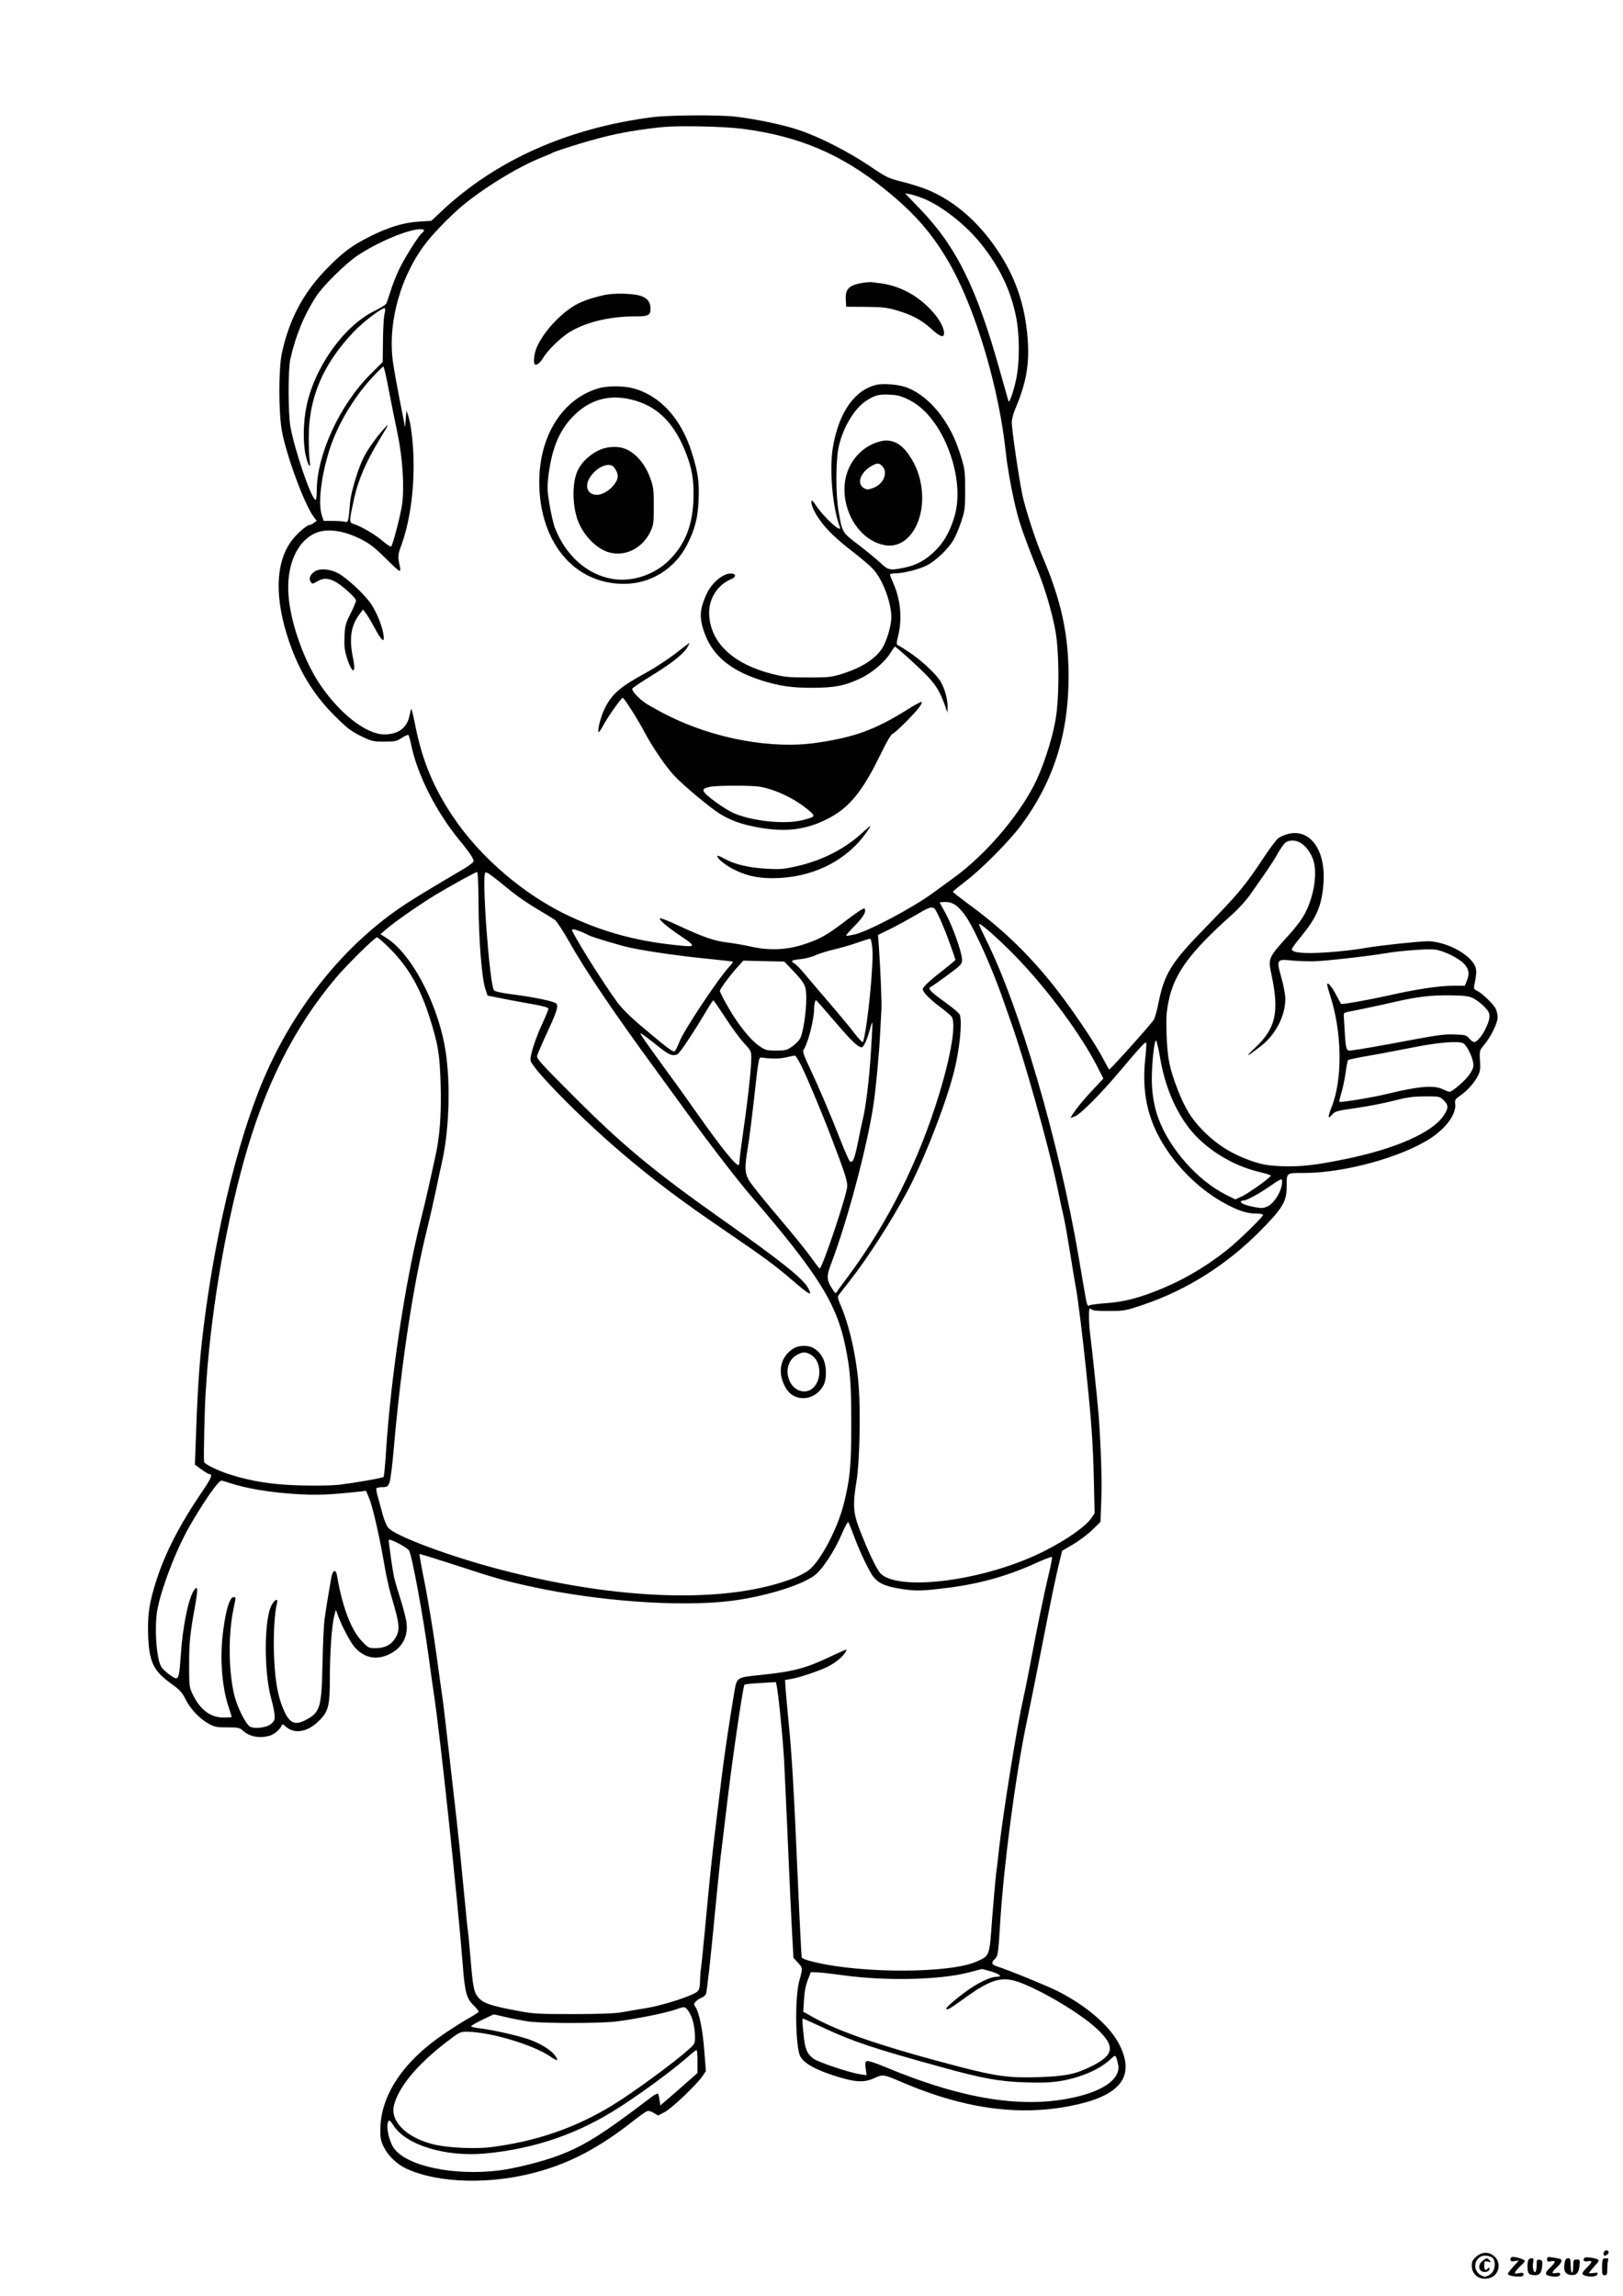 <?xml version="1.0" standalone="no"?>
<!DOCTYPE svg PUBLIC "-//W3C//DTD SVG 20010904//EN"
 "http://www.w3.org/TR/2001/REC-SVG-20010904/DTD/svg10.dtd">
<svg version="1.0" xmlns="http://www.w3.org/2000/svg"
 width="1240pt" height="1754pt" viewBox="0 0 1240 1754"
 preserveAspectRatio="xMidYMid meet">

<g transform="translate(0,1754) scale(0.1,-0.1)"
fill="#000000" stroke="none">
<path d="M4985 16645 c-646 -83 -1197 -329 -1610 -717 l-80 -75 -96 -6 c-111
-6 -233 -43 -372 -113 -135 -68 -203 -117 -322 -238 -184 -185 -295 -392 -352
-656 -25 -119 -25 -452 1 -593 34 -188 173 -562 242 -654 l24 -32 -22 -15
c-12 -9 -26 -16 -31 -16 -24 0 -102 -69 -144 -127 -120 -168 -125 -436 -16
-758 80 -234 187 -410 349 -572 97 -96 124 -117 200 -155 85 -41 93 -43 180
-43 82 0 94 3 133 28 23 15 45 25 50 23 5 -3 14 -34 21 -68 44 -226 189 -515
367 -732 79 -95 114 -148 111 -165 -2 -9 -35 -34 -73 -57 -270 -159 -362 -215
-448 -271 -458 -301 -845 -778 -1082 -1333 -211 -495 -391 -1266 -475 -2030
-19 -178 -33 -401 -45 -751 l-6 -167 49 -36 c28 -20 54 -36 60 -36 30 0 17
-31 -56 -138 -165 -242 -278 -460 -345 -667 -57 -175 -71 -270 -65 -433 8
-199 41 -266 176 -363 65 -47 82 -65 109 -118 38 -76 106 -148 177 -188 46
-25 61 -28 143 -28 80 0 94 -3 115 -22 52 -49 132 -65 210 -41 36 11 80 49 91
80 3 9 11 7 29 -10 66 -60 165 -45 253 41 74 73 85 114 85 326 0 193 15 405
33 475 l13 50 18 -50 c29 -77 86 -185 118 -227 72 -90 170 -113 273 -63 97 48
144 133 131 240 -3 29 -24 109 -45 177 -22 68 -45 146 -51 174 -10 46 -40 254
-40 281 0 17 138 -54 155 -80 22 -33 107 -494 150 -811 14 -104 32 -233 40
-285 50 -331 179 -1546 221 -2074 16 -211 29 -255 90 -312 19 -19 33 -38 30
-43 -4 -5 -36 -26 -73 -47 -36 -20 -119 -72 -183 -115 -316 -211 -492 -473
-494 -734 -1 -68 3 -88 27 -137 33 -66 100 -131 172 -164 245 -113 648 -123
1003 -24 257 71 474 187 732 390 47 37 93 70 104 73 11 5 31 -1 51 -13 l32
-20 49 25 c53 26 248 212 292 277 l25 38 -12 154 c-12 158 -38 290 -67 334
-14 22 -14 25 1 42 9 10 29 24 45 30 16 7 31 20 34 29 8 27 34 258 66 596 17
176 37 376 45 445 9 69 27 222 41 340 43 371 130 970 142 981 4 4 59 10 124
13 l116 7 6 -28 c14 -66 46 -392 56 -558 5 -99 19 -391 30 -650 11 -258 25
-560 31 -670 l11 -200 35 -38 c37 -42 37 -39 9 -141 -34 -126 -29 -502 8 -573
26 -51 108 -99 246 -144 167 -55 237 -61 318 -24 69 31 70 31 217 -32 498
-213 938 -265 1359 -163 318 78 413 220 300 448 -71 144 -253 302 -479 415
-83 41 -369 158 -457 186 -43 14 -47 29 -18 56 24 22 27 39 40 255 26 447 122
1171 206 1565 34 161 89 437 169 845 24 124 57 276 72 339 l28 115 85 50 c46
27 112 77 146 110 l62 61 6 165 c6 146 -2 394 -19 635 -8 108 -54 544 -65 625
-5 36 -10 98 -10 139 0 67 1 72 17 60 12 -10 49 -14 137 -13 117 0 125 2 259
47 335 113 640 306 897 566 165 167 200 223 200 327 0 120 -7 114 134 114 308
0 746 121 967 266 120 79 196 185 187 261 -4 31 0 37 37 63 54 37 109 98 136
151 18 36 21 55 16 118 -4 76 -4 76 33 121 51 61 100 161 102 207 0 21 -6 52
-15 68 -18 37 -106 120 -142 137 -23 10 -26 16 -21 42 23 114 20 137 -21 187
-69 81 -222 149 -337 149 -64 0 -371 -33 -466 -50 -117 -21 -320 -40 -423 -40
-103 0 -147 9 -147 30 0 6 31 49 70 96 115 140 152 222 169 376 30 265 -88
449 -263 409 -26 -6 -61 -21 -78 -32 -16 -12 -71 -85 -122 -163 -129 -196
-190 -270 -431 -516 -268 -274 -318 -354 -365 -585 -10 -51 -25 -106 -34 -123
-13 -26 -332 -382 -342 -382 -1 0 -22 37 -46 83 -71 136 -283 446 -418 607
-190 230 -378 405 -624 584 -58 43 -106 81 -106 84 1 4 42 38 93 77 123 93
336 307 426 428 247 331 364 694 365 1132 1 329 -56 589 -202 930 -49 114
-130 363 -151 465 -27 129 -81 500 -81 553 0 23 12 69 26 102 85 198 111 348
95 545 -21 256 -94 466 -232 671 -143 213 -323 370 -522 455 -44 19 -133 48
-198 64 -115 29 -123 33 -261 126 -159 106 -369 214 -526 268 -114 40 -346 89
-494 105 -130 15 -508 12 -633 -4z m690 -89 c430 -57 749 -192 1081 -458 240
-192 383 -360 517 -604 192 -352 362 -935 412 -1414 16 -151 66 -404 104 -525
27 -86 83 -237 135 -362 58 -142 111 -320 138 -463 32 -169 33 -522 1 -697
-29 -159 -100 -370 -166 -497 -131 -249 -374 -529 -607 -699 -58 -42 -132 -96
-165 -120 -148 -109 -482 -286 -588 -313 -37 -9 -70 -14 -73 -12 -2 3 27 37
65 75 67 67 94 114 75 133 -5 5 -64 -33 -139 -91 -151 -116 -204 -145 -340
-188 -123 -38 -255 -42 -387 -12 -46 11 -125 24 -177 31 -104 12 -190 42 -389
135 -68 32 -126 54 -130 50 -10 -10 57 -67 157 -134 112 -74 115 -85 20 -76
-333 30 -588 97 -863 224 -346 160 -686 450 -896 764 -148 220 -234 428 -286
689 -15 76 -30 136 -32 133 -2 -2 -8 -25 -13 -50 -18 -94 -84 -144 -192 -145
-137 0 -337 154 -489 377 -125 182 -229 477 -244 688 -15 212 53 386 182 461
90 53 228 39 378 -38 63 -33 102 -63 179 -140 54 -54 102 -98 108 -98 7 0 9
11 5 28 -18 80 -18 90 9 163 62 172 95 387 95 619 0 144 -19 314 -43 380 l-12
35 -5 -65 -5 -65 -38 193 c-21 106 -45 239 -53 295 -47 304 56 675 257 929 74
93 213 232 304 303 181 142 416 281 580 345 33 13 65 26 70 30 20 14 262 90
395 123 137 35 287 60 460 77 131 12 461 4 605 -14z m1379 -532 c141 -57 323
-200 439 -344 142 -177 225 -348 268 -550 30 -145 31 -356 2 -490 -20 -94 -52
-184 -58 -165 -2 6 -31 109 -65 230 -176 632 -333 951 -610 1238 l-115 120 40
-7 c22 -4 66 -19 99 -32z m-3814 -243 c0 -5 -8 -15 -17 -22 -28 -24 -131 -188
-174 -277 -22 -47 -52 -122 -65 -166 -14 -45 -29 -88 -33 -96 -4 -8 -48 -34
-97 -59 -232 -117 -453 -431 -513 -728 -25 -123 -27 -276 -5 -373 18 -81 41
-109 30 -38 -4 25 -7 103 -7 174 -1 305 108 561 343 809 74 78 222 190 239
180 4 -3 2 -22 -3 -42 -6 -21 -11 -112 -12 -203 l-2 -165 -95 -95 c-234 -234
-409 -614 -409 -890 0 -45 -4 -70 -10 -68 -33 11 -158 376 -191 558 -18 99
-19 433 -1 515 39 178 106 341 199 483 52 80 224 249 313 309 153 102 381 199
478 202 17 1 32 -3 32 -8z m-272 -1208 c18 -93 48 -244 68 -338 41 -196 55
-422 35 -555 -13 -83 -69 -300 -82 -314 -4 -5 -34 14 -66 42 -57 49 -156 107
-220 129 -37 13 -37 13 3 197 31 140 90 277 192 446 77 127 79 132 36 85 -60
-66 -125 -158 -156 -220 -41 -80 -97 -266 -103 -341 -13 -155 -14 -157 -42
-149 -14 3 -56 6 -93 6 l-67 0 -14 42 c-30 91 -6 298 58 500 60 190 183 398
328 555 42 45 80 82 84 82 4 0 22 -75 39 -167z m6961 -3467 c46 -24 89 -82
107 -143 32 -110 -4 -300 -81 -427 -20 -33 -66 -92 -103 -133 -164 -180 -165
-181 -137 -311 60 -286 32 -408 -128 -558 -83 -78 -64 -71 50 18 110 87 183
229 183 357 0 34 -13 103 -31 166 -38 136 -35 140 81 128 41 -4 118 -7 170 -6
86 2 413 39 550 62 103 18 311 34 368 28 70 -7 190 -66 232 -114 34 -38 38
-74 16 -128 l-15 -35 -91 0 c-106 0 -284 -27 -495 -75 -148 -33 -354 -70 -359
-63 -2 2 -18 31 -36 65 -34 66 -70 108 -70 82 0 -8 11 -49 25 -91 89 -279 93
-634 9 -844 -31 -78 -30 -97 2 -60 25 28 35 31 185 52 88 13 216 37 287 56
106 27 146 32 239 33 110 0 112 0 142 -29 39 -37 39 -61 1 -117 -86 -130 -365
-254 -752 -333 -228 -47 -347 -60 -493 -54 -99 5 -136 11 -215 37 -156 53
-275 127 -387 243 -82 85 -128 161 -182 296 -66 170 -82 247 -88 432 -4 131
-2 170 16 255 43 209 161 370 483 658 49 43 111 112 141 155 29 42 80 115 113
162 33 47 77 115 97 152 21 37 47 74 60 83 27 19 70 19 106 1z m-6273 -474 c2
-273 25 -564 52 -646 l17 -51 135 -27 c74 -14 179 -34 233 -43 65 -12 97 -22
97 -30 0 -8 -20 -57 -45 -111 -56 -120 -99 -256 -91 -286 16 -65 380 -435 681
-692 250 -214 457 -370 815 -614 304 -208 361 -250 503 -371 134 -115 155
-126 123 -63 -37 73 -209 210 -666 532 -524 371 -757 564 -1143 952 -239 239
-268 272 -263 294 4 14 35 87 70 163 78 167 94 215 77 234 -14 18 -174 51
-341 72 -83 11 -129 21 -136 31 -34 44 -95 880 -66 898 12 7 36 -10 205 -148
43 -34 128 -93 190 -129 61 -36 124 -75 139 -86 14 -12 63 -87 109 -168 117
-210 344 -546 680 -1004 58 -79 154 -211 214 -294 160 -222 387 -517 480 -625
526 -611 667 -836 735 -1169 36 -179 44 -281 44 -581 1 -319 -10 -435 -60
-628 -50 -191 -179 -432 -267 -498 -23 -17 -72 -43 -108 -57 -503 -199 -1338
-175 -2249 64 -383 100 -801 256 -854 319 -13 16 -31 59 -41 97 -10 37 -26 97
-36 131 -11 35 -16 68 -13 73 3 5 23 9 45 9 35 0 41 4 54 33 8 19 23 133 35
277 55 629 149 1250 254 1665 19 77 48 205 65 285 16 80 37 174 45 210 63 271
71 663 20 920 -67 337 -258 687 -437 802 l-50 32 39 34 c66 58 264 195 379
265 130 78 306 174 320 176 6 1 10 -88 11 -247z m3646 -7 c21 -14 56 -53 78
-86 68 -99 200 -395 280 -624 21 -60 49 -141 63 -180 99 -274 285 -934 352
-1250 19 -93 44 -208 55 -255 10 -47 32 -173 49 -280 17 -107 35 -217 41 -245
13 -66 55 -400 80 -650 38 -365 51 -548 57 -812 l6 -262 -26 -39 c-55 -79
-264 -214 -465 -300 -438 -188 -1007 -250 -1142 -124 -30 28 -98 171 -166 347
-45 118 -49 184 -21 355 24 139 33 526 18 726 -17 229 -71 470 -142 632 -16
36 -20 57 -14 66 6 8 47 61 91 117 134 171 309 443 431 669 126 233 301 680
362 925 42 168 63 365 45 431 -3 13 -54 56 -120 103 -109 78 -130 103 -100
114 7 3 63 42 125 88 107 79 111 84 111 119 0 54 -74 261 -126 354 -24 43 -44
80 -44 82 0 2 19 4 43 4 29 0 54 -8 79 -25z m-165 -23 c17 -11 74 -140 122
-275 23 -63 41 -117 41 -119 0 -3 -37 -33 -82 -69 -108 -83 -168 -138 -168
-155 0 -21 49 -73 129 -133 42 -32 83 -66 90 -75 38 -46 1 -282 -93 -592 -156
-512 -390 -981 -699 -1398 -37 -49 -73 -98 -80 -110 -14 -20 -15 -19 -41 23
-42 66 -42 94 -3 196 122 321 274 893 321 1210 19 130 44 396 51 555 4 69 8
143 9 166 4 40 -7 309 -19 480 l-7 92 94 46 c51 25 138 73 193 105 101 60 120
67 142 53z m618 -363 c247 -253 507 -605 634 -857 l41 -81 -78 -83 c-78 -83
-124 -140 -157 -190 l-17 -28 33 12 c43 15 193 165 347 348 144 171 192 224
199 216 3 -3 0 -58 -7 -122 -23 -217 5 -397 90 -569 108 -219 308 -426 523
-540 102 -55 165 -75 235 -75 29 0 52 -5 52 -10 0 -15 -183 -194 -269 -263
-197 -157 -400 -269 -631 -349 -114 -39 -199 -56 -317 -64 -54 -4 -103 -11
-110 -16 -13 -10 -20 6 -32 79 -5 26 -27 158 -50 292 -150 880 -454 1919 -710
2428 -28 57 -51 108 -51 113 0 20 142 -105 275 -241z m-3256 156 c31 -15 236
-77 316 -94 123 -27 367 -62 565 -82 118 -12 217 -23 219 -25 3 -3 -9 -19 -26
-37 -83 -88 -352 -493 -382 -575 -13 -34 -29 -66 -35 -71 -13 -11 -53 19 -271
203 -73 62 -136 126 -169 170 -114 156 -346 528 -346 554 0 12 69 -11 129 -43z
m-1519 -102 c138 -139 227 -292 300 -518 68 -213 81 -291 87 -536 5 -219 -7
-381 -41 -534 -7 -33 -28 -125 -45 -204 -17 -79 -47 -205 -66 -280 -121 -483
-229 -1201 -266 -1771 -6 -102 -15 -188 -18 -192 -7 -8 -214 -44 -341 -60 -47
-5 -175 -8 -285 -5 -215 5 -376 29 -549 84 -90 28 -196 80 -197 97 -4 51 4
394 12 526 34 575 142 1230 293 1775 159 571 382 1015 702 1395 85 101 297
310 315 310 6 0 51 -39 99 -87z m3685 0 c11 -116 -37 -601 -71 -712 -3 -8 -29
19 -65 65 -33 44 -122 151 -197 238 -75 88 -161 188 -189 222 -29 35 -62 68
-73 74 -34 18 -23 27 43 33 34 3 87 16 117 30 30 13 96 34 145 45 50 12 128
34 175 51 47 16 90 30 97 30 7 1 14 -27 18 -76z m-608 -166 c96 -102 103 -117
103 -217 0 -106 -25 -265 -48 -305 -10 -16 -37 -43 -61 -60 -39 -27 -50 -30
-120 -30 -73 0 -82 2 -130 35 -53 36 -119 112 -188 215 -48 73 -113 192 -113
207 0 13 92 137 144 191 l35 39 157 -4 156 -3 65 -68z m5198 -212 c22 -11 59
-39 83 -62 32 -33 42 -50 42 -75 0 -64 -80 -198 -117 -198 -8 0 -25 12 -38 28
-22 25 -29 27 -112 30 -70 3 -132 -5 -308 -38 -256 -48 -413 -76 -473 -83 -52
-6 -49 -18 -65 258 -2 27 1 30 38 37 65 12 273 56 370 79 155 35 265 48 405
46 111 -2 142 -6 175 -22z m-5715 -146 c46 -72 110 -159 142 -194 56 -61 58
-65 58 -118 0 -77 -26 -318 -61 -556 -16 -112 -29 -216 -29 -232 0 -16 -4 -29
-8 -29 -24 0 -134 137 -309 385 -66 94 -165 233 -222 310 -190 261 -222 307
-217 312 2 3 52 -34 111 -81 103 -83 128 -96 170 -80 17 7 119 159 215 321 30
51 57 92 60 92 3 0 43 -58 90 -130z m833 -26 c133 -156 182 -203 211 -203 15
0 43 64 66 149 6 24 13 41 15 40 2 -2 -3 -103 -11 -225 -12 -204 -41 -437 -64
-523 -5 -20 -21 -94 -35 -166 -26 -129 -40 -161 -61 -147 -6 4 -37 72 -68 152
-81 206 -169 413 -238 559 -46 97 -57 129 -49 141 33 47 81 231 81 313 0 33 8
67 15 67 2 0 64 -71 138 -157z m2489 -275 c35 -214 111 -399 221 -543 117
-153 321 -283 522 -333 58 -14 105 -28 105 -32 0 -13 -177 -140 -224 -160
l-48 -22 -72 36 c-214 107 -429 349 -515 581 -33 88 -51 194 -51 303 0 125 20
306 33 293 5 -5 18 -61 29 -123z m2319 102 c24 -14 67 -97 74 -147 5 -31 1
-46 -24 -85 -28 -45 -134 -138 -157 -138 -5 0 -29 9 -52 20 -66 32 -181 23
-419 -35 -108 -27 -363 -69 -370 -61 -2 2 5 34 16 70 11 36 25 105 32 153 6
48 15 91 18 95 3 4 74 19 156 33 83 14 238 44 345 65 199 39 342 50 381 30z
m-5054 -181 c44 -90 158 -362 225 -539 100 -261 121 -326 121 -370 0 -61 -191
-631 -211 -630 -4 1 -32 38 -64 83 -31 45 -141 181 -244 302 -103 121 -203
245 -223 275 -42 65 -44 104 -17 268 10 56 32 234 50 395 30 273 34 292 52
289 78 -11 137 -11 189 1 33 8 65 14 70 13 6 -1 29 -40 52 -87z m3666 -902
c-9 -59 -62 -139 -106 -161 -32 -15 -46 -17 -95 -8 -70 13 -112 28 -112 42 0
5 10 10 23 10 24 0 139 64 227 128 30 21 58 36 62 33 4 -4 5 -23 1 -44z
m-8035 -2276 c115 -39 298 -70 480 -82 174 -12 268 -9 518 18 l41 5 22 -53
c27 -61 81 -297 116 -503 13 -79 36 -183 50 -232 72 -243 75 -276 30 -345 -30
-46 -79 -69 -146 -69 -51 0 -55 2 -104 53 -82 85 -149 261 -190 500 -9 55 -32
47 -44 -15 -15 -83 -42 -246 -52 -323 -5 -38 -12 -187 -15 -330 -7 -342 -17
-375 -129 -434 -92 -49 -135 -19 -187 127 -33 96 -49 209 -55 383 -5 149 5
312 24 387 8 35 -17 24 -40 -16 -60 -102 -62 -513 -5 -717 11 -38 22 -91 25
-117 4 -40 1 -51 -20 -72 -32 -32 -128 -46 -167 -25 -35 20 -102 158 -123 252
-42 192 -43 458 -2 652 18 86 18 85 0 85 -33 0 -66 -120 -86 -310 -18 -185 0
-390 50 -537 12 -34 21 -65 21 -68 0 -3 -27 -5 -60 -5 -103 0 -181 59 -239
180 -25 53 -26 62 -26 225 0 170 7 237 47 457 21 118 19 150 -8 113 -43 -58
-89 -280 -103 -502 -10 -146 -16 -173 -36 -173 -19 0 -92 56 -112 86 -36 56
-54 286 -33 424 26 160 144 470 248 651 112 194 220 349 244 349 5 0 34 -9 66
-19z m4765 -401 c47 -127 122 -283 154 -320 37 -45 90 -68 195 -85 117 -19
160 -19 328 1 263 30 482 89 708 191 67 31 126 53 129 49 4 -3 -8 -64 -25
-134 -30 -122 -92 -420 -147 -717 -15 -77 -37 -187 -50 -245 -45 -198 -149
-847 -180 -1115 -8 -77 -20 -176 -26 -220 -5 -44 -18 -194 -29 -333 -21 -290
-17 -280 -119 -326 -201 -90 -868 -93 -1238 -4 -61 14 -95 27 -98 37 -2 9 -16
279 -30 601 -27 637 -47 978 -70 1195 -7 77 -17 181 -21 231 l-6 91 41 7 c67
10 231 66 292 98 57 30 112 76 130 110 5 10 7 18 4 18 -2 0 -58 -25 -122 -55
-189 -90 -283 -114 -534 -140 -179 -18 -179 -18 -197 -121 -38 -224 -74 -465
-97 -649 -14 -115 -37 -300 -50 -410 -27 -221 -42 -368 -80 -775 -14 -151 -28
-282 -30 -290 -2 -8 -5 -42 -6 -75 -2 -83 -5 -93 -47 -114 -75 -37 -250 -91
-362 -110 -63 -10 -151 -25 -195 -33 -54 -9 -174 -13 -370 -13 -259 0 -303 2
-411 23 -219 41 -275 60 -313 108 -31 39 -38 78 -56 294 -9 107 -18 202 -20
210 -2 8 -18 164 -35 345 -17 182 -40 407 -51 500 -11 94 -37 328 -59 520 -22
193 -44 382 -50 420 -6 39 -28 199 -50 358 -22 158 -60 387 -84 509 -25 123
-43 225 -41 227 3 2 116 -33 252 -77 336 -110 390 -125 598 -171 511 -112
1132 -157 1520 -111 256 31 539 116 647 195 60 44 152 184 209 316 23 55 46
96 50 92 3 -4 23 -51 42 -103z m1051 -3330 c67 -21 87 -40 41 -40 -42 0 -122
-36 -203 -90 -80 -55 -182 -140 -182 -152 0 -18 26 -4 132 73 211 153 294 177
434 124 177 -67 458 -236 581 -349 147 -137 138 -203 -40 -291 -122 -60 -197
-75 -407 -82 -214 -7 -318 7 -586 76 -593 154 -942 272 -1152 393 l-55 31 6
92 c3 62 13 111 29 151 l23 59 45 -1 c25 0 117 -11 205 -23 328 -45 742 -35
961 23 49 13 92 24 95 25 4 0 37 -8 73 -19z m-2311 -307 c28 -43 47 -119 47
-194 0 -49 -2 -53 -52 -97 -104 -95 -431 -334 -578 -423 -285 -174 -579 -275
-925 -320 -122 -16 -336 -6 -444 21 -207 51 -334 178 -300 302 37 140 178 308
398 478 99 76 107 80 155 80 178 0 507 -98 642 -190 53 -37 65 -34 35 8 -25
36 -95 82 -176 115 -69 29 -303 83 -399 93 -36 4 -66 11 -66 16 0 5 39 27 86
50 l86 41 92 -21 c50 -12 129 -27 176 -34 116 -15 530 -15 665 0 136 16 381
65 455 91 74 26 74 26 103 -16z m1027 -122 c222 -104 385 -159 895 -299 320
-89 452 -113 655 -119 124 -4 189 -1 263 11 154 25 302 90 384 168 29 28 32
29 41 12 5 -11 12 -38 16 -60 15 -99 -101 -188 -310 -239 -403 -98 -874 -25
-1484 231 -62 26 -117 43 -126 40 -14 -5 -15 -15 -10 -57 l7 -51 -48 7 c-82
12 -324 93 -359 120 -48 37 -63 72 -74 177 -11 109 -12 128 -4 128 3 0 72 -31
154 -69z m-961 -258 l0 -88 -85 -75 c-46 -41 -110 -97 -142 -124 l-57 -49 -6
41 c-3 23 -8 45 -12 49 -4 3 -24 -7 -46 -23 -381 -290 -521 -378 -721 -452
-123 -46 -330 -97 -450 -112 -346 -42 -703 34 -800 170 -40 57 -64 173 -42
208 6 9 17 0 37 -32 95 -151 397 -244 702 -216 381 36 717 152 1033 358 195
126 425 298 539 401 19 17 38 31 43 31 4 0 8 -39 7 -87z"/>
<path d="M6595 15380 c-108 -17 -138 -46 -133 -130 l3 -53 150 -1 c124 -1 164
-6 230 -25 120 -35 194 -74 268 -141 74 -68 104 -75 99 -25 -9 80 -121 212
-243 285 -73 45 -155 74 -234 85 -28 3 -59 7 -70 9 -11 2 -42 0 -70 -4z"/>
<path d="M4611 15285 c-106 -24 -184 -53 -241 -91 -112 -74 -225 -203 -270
-310 -19 -44 -27 -114 -14 -127 11 -11 41 11 61 45 34 58 123 146 192 193 121
80 312 128 504 128 109 -1 127 8 127 57 0 48 -20 78 -64 96 -56 23 -213 28
-295 9z"/>
<path d="M6700 14601 c-167 -36 -289 -207 -335 -469 -31 -168 -5 -469 51 -616
23 -59 -119 68 -181 162 -15 23 -30 40 -33 38 -13 -14 14 -81 57 -142 56 -81
133 -154 277 -265 57 -44 120 -99 140 -122 71 -82 133 -250 134 -362 0 -54
-25 -148 -56 -212 -45 -92 -154 -168 -319 -220 -84 -26 -102 -28 -260 -28
-154 0 -180 3 -280 28 -301 78 -473 244 -477 463 -2 113 65 217 168 260 36 15
41 36 10 42 -58 12 -152 -61 -195 -150 -47 -100 -57 -163 -37 -243 53 -210
192 -339 456 -423 137 -43 226 -56 390 -56 169 1 242 15 364 72 91 43 191 129
232 199 14 23 28 43 31 43 9 0 148 -124 229 -205 81 -81 113 -131 154 -245
l19 -55 1 45 c0 59 -22 140 -53 193 -34 57 -144 160 -239 224 -42 28 -82 53
-89 55 -11 4 -10 19 4 75 31 128 17 274 -37 396 -14 32 -26 62 -26 67 0 6 16
10 35 10 66 0 189 31 250 63 67 36 152 117 196 186 16 25 44 89 61 141 30 90
32 103 32 245 0 136 -2 159 -28 245 -36 119 -72 200 -129 287 -82 126 -192
220 -300 257 -56 19 -168 28 -217 17z m246 -116 c116 -57 221 -185 292 -355
79 -191 99 -392 53 -540 -35 -114 -77 -188 -145 -256 -71 -71 -141 -110 -235
-130 -112 -23 -125 -21 -187 39 -31 28 -106 90 -167 137 -125 95 -122 90 -151
261 -21 123 -21 373 0 477 30 149 120 302 214 362 65 42 99 50 185 45 54 -3
86 -12 141 -40z"/>
<path d="M6727 14169 c-151 -37 -263 -174 -274 -336 -15 -223 131 -434 318
-459 171 -23 301 186 270 436 -12 95 -41 172 -92 248 -63 96 -136 132 -222
111z m13 -189 c47 -47 12 -136 -65 -166 -43 -16 -50 -16 -74 -3 -60 34 -26
126 64 173 39 21 51 20 75 -4z"/>
<path d="M4580 14576 c-279 -78 -460 -361 -460 -719 1 -458 266 -777 646 -777
206 0 391 115 485 302 58 114 81 204 86 334 7 142 -4 216 -53 372 -82 258
-244 433 -450 487 -69 18 -191 18 -254 1z m280 -98 c171 -52 291 -175 375
-384 53 -130 68 -224 63 -373 -8 -198 -64 -337 -182 -457 -115 -115 -286 -172
-439 -146 -194 34 -357 180 -439 394 -10 28 -28 105 -39 171 -18 106 -19 132
-10 215 26 214 83 354 191 463 133 135 293 174 480 117z"/>
<path d="M4620 14117 c-82 -23 -166 -91 -203 -164 -44 -86 -47 -249 -8 -373
37 -114 133 -220 230 -255 129 -45 270 23 333 160 21 45 23 65 23 190 0 127
-3 147 -27 213 -50 137 -147 229 -249 237 -30 3 -74 -1 -99 -8z m55 -133 c18
-7 45 -55 45 -79 0 -62 -92 -145 -160 -145 -67 0 -95 59 -58 125 42 72 122
118 173 99z"/>
<path d="M2398 13170 c-31 -24 -40 -53 -23 -76 11 -16 14 -16 47 4 44 27 80
28 133 2 53 -26 165 -126 165 -148 0 -9 -19 -54 -42 -100 -38 -74 -42 -91 -46
-171 -3 -71 0 -104 16 -158 41 -133 76 -140 49 -10 -30 146 -17 242 44 327
l32 44 21 -27 c12 -15 43 -67 70 -117 57 -105 78 -117 64 -37 -13 71 -58 176
-101 235 -56 76 -187 195 -247 225 -68 34 -145 37 -182 7z"/>
<path d="M5158 12546 c-59 -45 -156 -108 -215 -141 -205 -111 -266 -163 -323
-277 -28 -57 -55 -158 -48 -180 2 -6 18 16 36 49 34 65 139 213 150 213 10 -1
114 -164 162 -255 60 -114 162 -265 228 -337 70 -76 280 -251 356 -297 87 -52
162 -78 291 -102 208 -37 362 -18 524 64 168 84 271 210 411 500 46 95 78 148
90 152 21 7 165 150 205 205 14 19 21 36 16 38 -6 2 -57 -25 -113 -61 -241
-151 -400 -209 -689 -251 -340 -50 -780 30 -1134 207 -66 33 -145 77 -175 97
-52 36 -100 88 -100 109 0 5 71 53 158 106 156 97 240 165 268 218 8 15 13 27
12 26 -2 0 -51 -37 -110 -83z m643 -1015 c127 -21 279 -95 384 -186 47 -41 44
-45 -54 -70 -134 -34 -385 -8 -526 54 -51 23 -144 85 -200 134 -46 41 -41 55
22 67 56 11 309 11 374 1z"/>
<path d="M6573 11165 c-131 -116 -298 -199 -486 -242 -98 -22 -126 -25 -227
-19 -137 7 -247 33 -324 76 -31 18 -56 27 -56 22 0 -22 64 -73 133 -107 105
-51 197 -68 337 -62 248 12 465 111 617 281 41 47 90 117 81 116 -2 0 -36 -29
-75 -65z"/>
<path d="M6065 7241 c-105 -63 -130 -188 -61 -304 54 -94 180 -104 258 -21 35
38 48 74 48 138 0 91 -35 157 -102 192 -38 20 -107 17 -143 -5z m133 -51 c80
-49 83 -198 7 -258 -55 -43 -136 -17 -170 54 -38 80 -14 168 55 205 44 24 67
24 108 -1z"/>
<path d="M12253 335 c-3 -9 -3 -18 0 -22 10 -10 37 6 37 22 0 20 -29 20 -37 0z"/>
<path d="M11278 301 c-27 -24 -33 -36 -33 -69 0 -73 66 -116 140 -92 67 22 87
110 36 161 -41 40 -98 41 -143 0z m124 -8 c27 -25 24 -88 -7 -118 -13 -14 -36
-25 -50 -25 -14 0 -37 11 -50 25 -50 49 -17 135 52 135 20 0 45 -7 55 -17z"/>
<path d="M11324 267 c-44 -38 -19 -94 35 -80 12 3 21 12 21 21 0 12 -3 13 -12
4 -20 -20 -28 -14 -28 23 0 34 1 35 28 29 24 -7 26 -6 13 9 -18 22 -25 21 -57
-6z"/>
<path d="M11540 282 c0 -15 6 -18 33 -14 l32 5 -42 -46 c-24 -26 -43 -51 -43
-56 0 -11 36 -21 83 -21 27 0 37 4 37 16 0 13 -7 15 -36 10 -32 -7 -34 -5 -26
11 6 10 24 30 41 46 17 15 31 31 31 37 0 9 -62 30 -92 30 -11 0 -18 -8 -18
-18z"/>
<path d="M11820 281 c0 -17 4 -20 30 -14 39 7 38 -5 -5 -47 -41 -39 -44 -55
-12 -64 44 -12 87 -7 87 10 0 13 -7 15 -30 11 -39 -8 -38 4 5 44 34 32 43 53
28 62 -5 3 -29 8 -55 12 -44 7 -48 6 -48 -14z"/>
<path d="M12107 294 c-18 -19 -6 -33 23 -27 39 7 38 -5 -5 -47 -19 -19 -35
-39 -35 -46 0 -26 104 -34 114 -8 5 14 1 16 -29 11 -19 -3 -35 -3 -35 0 0 3
19 26 41 51 32 34 39 46 28 52 -22 12 -94 22 -102 14z"/>
<path d="M11676 274 c-10 -27 -7 -89 6 -102 7 -7 27 -12 45 -12 38 0 52 20 56
77 2 33 -1 38 -20 41 -21 3 -23 -1 -23 -42 0 -25 -4 -48 -10 -51 -13 -8 -24
39 -16 75 4 25 2 30 -13 30 -10 0 -22 -7 -25 -16z"/>
<path d="M11954 253 c-11 -57 5 -87 47 -91 44 -4 60 13 67 73 4 43 4 45 -22
45 -25 0 -26 -3 -26 -50 0 -27 -4 -50 -10 -50 -5 0 -10 25 -10 55 0 48 -3 55
-20 55 -14 0 -21 -9 -26 -37z"/>
<path d="M12247 283 c-4 -3 -7 -33 -7 -65 0 -51 2 -58 20 -58 17 0 20 7 20 49
0 27 3 56 6 65 4 11 0 16 -13 16 -11 0 -23 -3 -26 -7z"/>
</g>
</svg>
